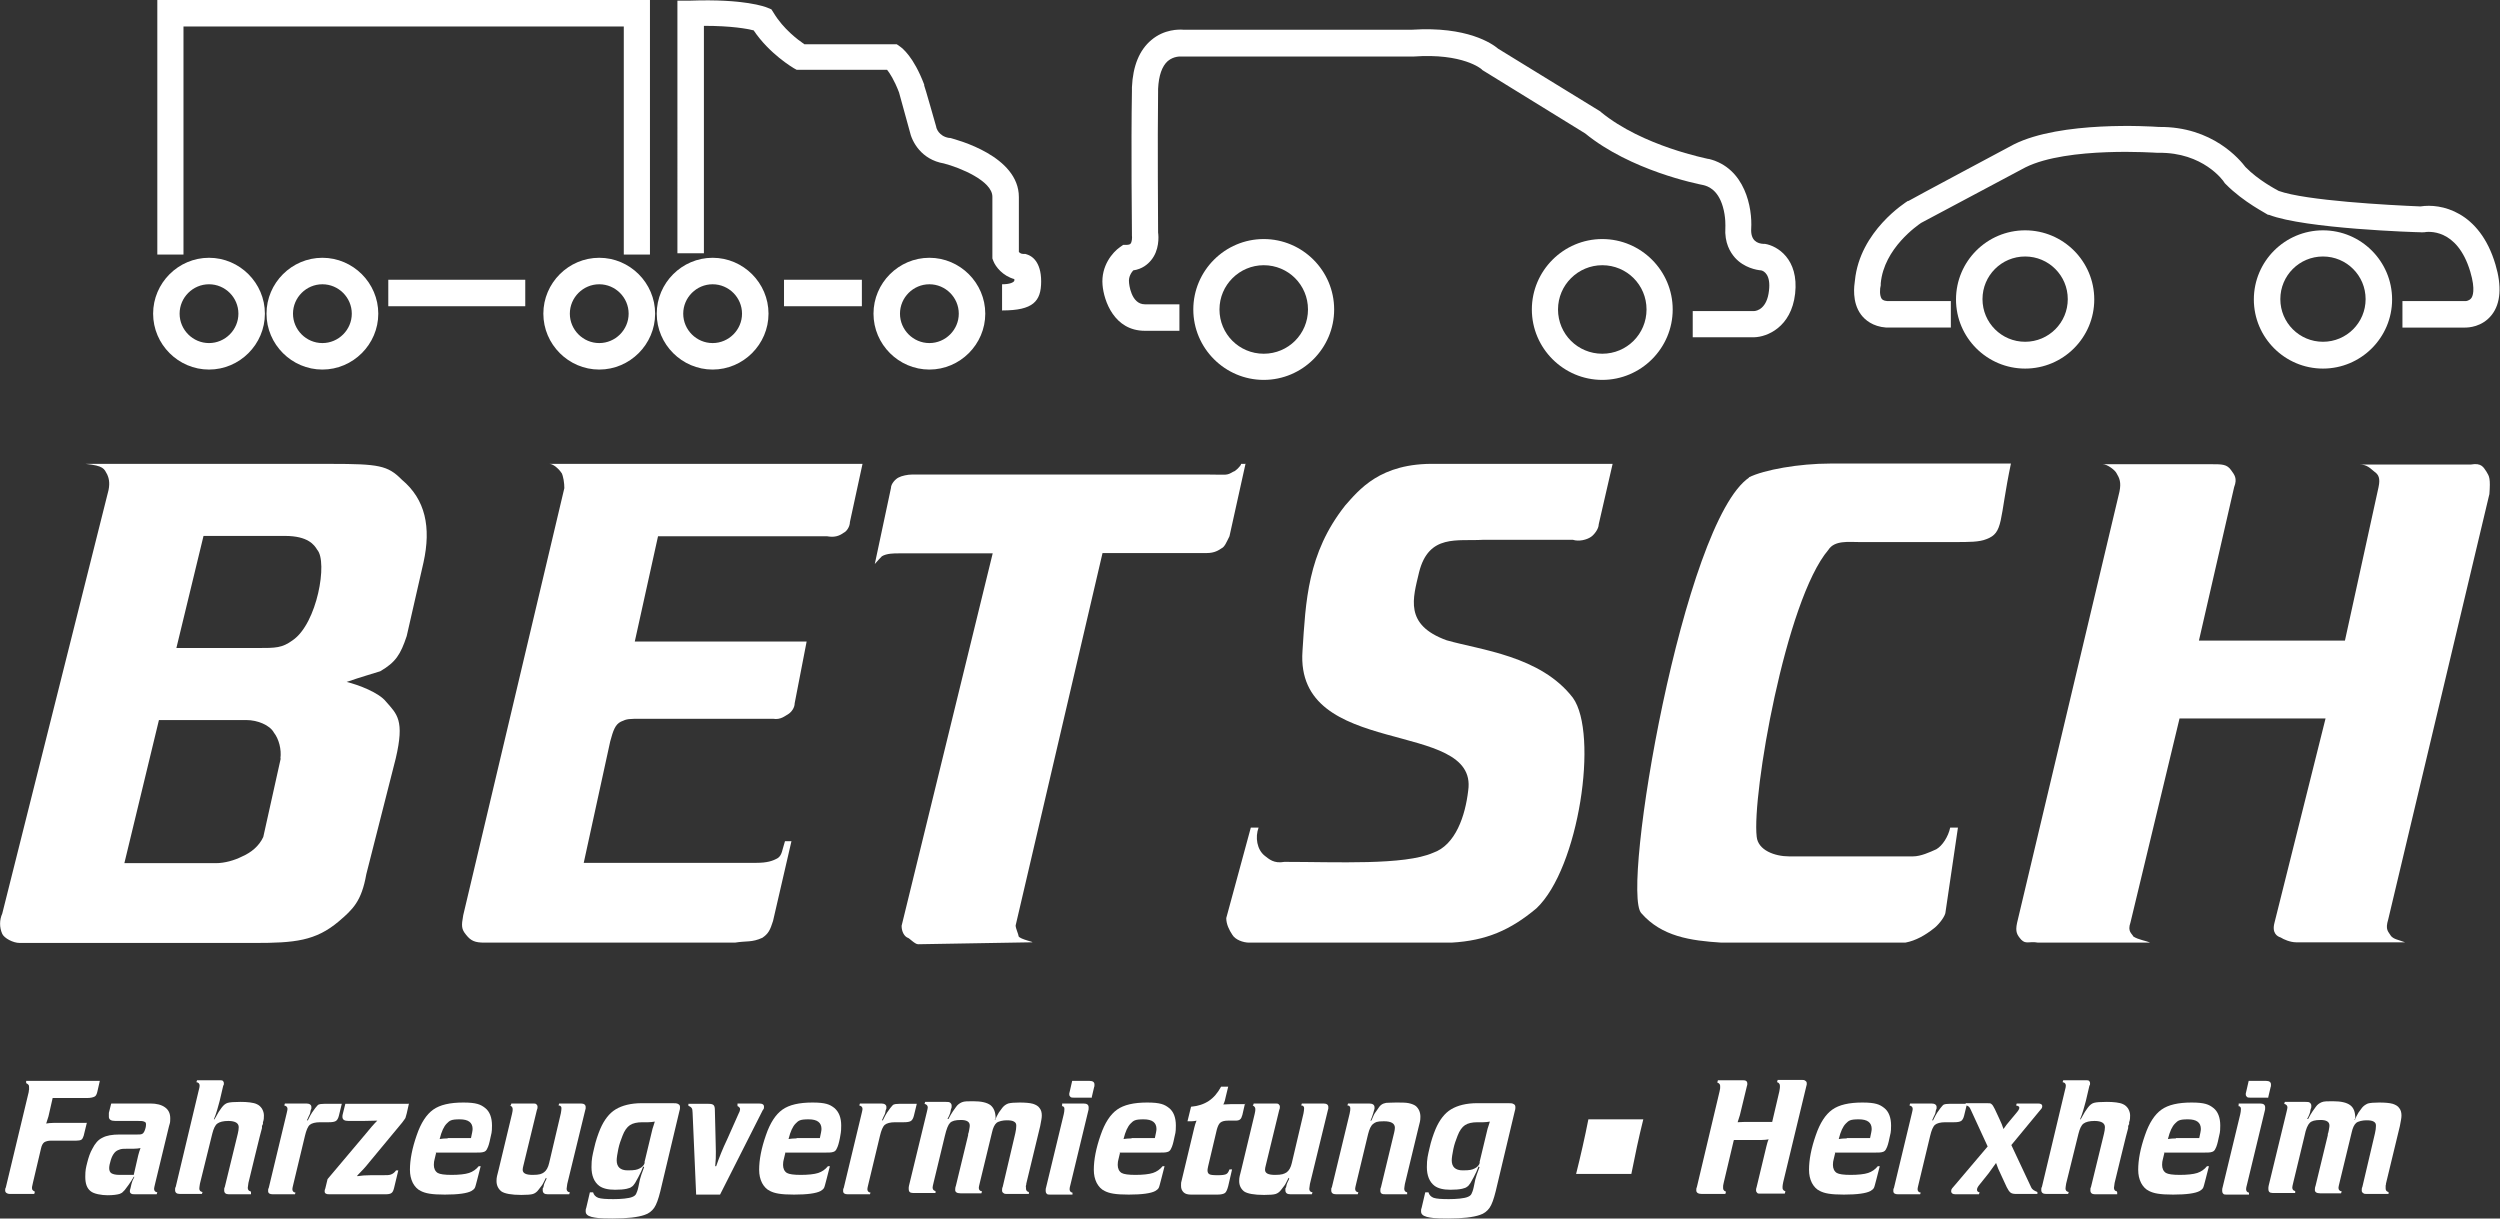 <?xml version="1.0" encoding="UTF-8"?>
<svg id="Layer_1" xmlns="http://www.w3.org/2000/svg" version="1.1" viewBox="0 0 773.9 377.2">
  <rect x="0" y="0" width="773.9" height="377.2" fill="#333333" stroke="none"/>
  <!-- Generator: Adobe Illustrator 29.1.0, SVG Export Plug-In . SVG Version: 2.1.0 Build 142)  -->
  <defs>
    <style>
      .st0 {
        fill: #fff;
      }
    </style>
  </defs>
  <path class="st0" d="M475.1,74"/>
  <path class="st0" d="M524,104.5v-8.2h18.9c1,0,4.1-.8,4.7-6.3.6-4.9-1.5-6.1-2.4-6.3-1.4-.1-5.3-.8-8.1-3.9-1.5-1.7-3.3-4.6-3-9.4,0,0,.2-3.2-.8-6.5-1.6-5.4-4.8-6.3-6-6.6-2-.4-22.5-4.5-36.6-16l-31.8-19.6-.3-.3h0s-5.7-5-21-3.9h-.3s-71.4,0-71.4,0h-.3s-2.2-.2-4.1,1.4c-1.8,1.6-2.8,4.5-3,8.6,0,.3,0,.6,0,.8-.2,15.7,0,40.9,0,43.7.2,1.3.4,5.5-2.2,8.6-1,1.2-2.7,2.7-5.5,3.1-.6.7-1.5,2-1.3,3.7h0c0,.4.6,6.8,4.9,6.8h10.7v8.2h-10.7c-9.5,0-12.7-9.3-13.1-14.2-.5-5.9,3.1-10.1,5.4-11.7l1-.7h1.2c.3,0,.9-.1,1.1-.4.4-.5.5-1.8.4-2.5v-.6c0-.3-.3-27.5,0-44.2,0-.4,0-.7,0-1.1.3-6.6,2.3-11.5,6-14.6,4-3.4,8.6-3.3,9.9-3.2h70.8c17.1-1.1,24.8,4.3,26.7,5.9l31.6,19.4.2.2c12.9,10.6,33,14.4,33.2,14.5h.2c11.3,2.8,13.5,15.3,13.1,21.6-.2,3.7,1.9,4.6,3.8,4.7h.5c3.7.6,10.5,4.6,9.3,15.4-1.2,10.5-8.8,13.4-12.6,13.5h-19.1Z"/>
  <path class="st0" d="M496,117.6c-12,0-21.8-9.8-21.8-21.8s9.8-21.8,21.8-21.8,21.8,9.8,21.8,21.8-9.8,21.8-21.8,21.8ZM496,82.1c-7.5,0-13.7,6.1-13.7,13.7s6.1,13.7,13.7,13.7,13.7-6.1,13.7-13.7-6.1-13.7-13.7-13.7Z"/>
  <path class="st0" d="M391.2,117.6c-12,0-21.8-9.8-21.8-21.8s9.8-21.8,21.8-21.8,21.8,9.8,21.8,21.8-9.8,21.8-21.8,21.8ZM391.2,82.1c-7.5,0-13.7,6.1-13.7,13.7s6.1,13.7,13.7,13.7,13.7-6.1,13.7-13.7-6.1-13.7-13.7-13.7Z"/>
  <line class="st0" x1="468.4" y1="100.4" x2="419.2" y2="100.4"/>
  <path class="st0" d="M719.1,114.1c-11.8,0-21.4-9.6-21.4-21.4s9.6-21.4,21.4-21.4,21.4,9.6,21.4,21.4-9.6,21.4-21.4,21.4ZM719.1,79.4c-7.3,0-13.2,5.9-13.2,13.2s5.9,13.2,13.2,13.2,13.2-5.9,13.2-13.2-5.9-13.2-13.2-13.2Z"/>
  <path class="st0" d="M626.9,114.1c-11.8,0-21.4-9.6-21.4-21.4s9.6-21.4,21.4-21.4,21.4,9.6,21.4,21.4-9.6,21.4-21.4,21.4ZM626.9,79.4c-7.3,0-13.2,5.9-13.2,13.2s5.9,13.2,13.2,13.2,13.2-5.9,13.2-13.2-5.9-13.2-13.2-13.2Z"/>
  <line class="st0" x1="694.4" y1="97.2" x2="655.4" y2="97.2"/>
  <path class="st0" d="M604,101.4h-20.1c-4.2-.3-6.6-2.4-7.8-4-2.9-3.9-2.1-9.1-1.9-10.5,1.5-15.4,15.8-24.3,16.4-24.7h.2c0-.1,32.6-17.5,32.6-17.5,14.6-7.3,42.2-5.6,44.9-5.4,16.7-.2,25.2,10.3,26.8,12.4,4,4.1,9.4,6.9,10.3,7.4,8.3,3,34,4.4,43.9,4.8,6.2-1,18.3,1.4,23.2,18,2,6.7,1.6,12-1.1,15.5-3,3.9-7.4,4-8.3,4h-19.4v-8.2h19.6c.1,0,1.1-.1,1.7-.9.4-.5,1.4-2.5-.3-8.2-4.1-13.7-13.3-12.4-14.3-12.2h-.5c0,.1-.4,0-.4,0-1.5,0-36-1.1-47.1-5.4h-.3c-.3-.3-7.6-3.9-13.1-9.5l-.3-.3-.2-.3c-.2-.4-6.5-9.3-20.3-9.1h-.2s-.2,0-.2,0c-.3,0-27.7-2-40.8,4.5l-32.3,17.2c-1,.7-11.5,7.8-12.5,18.7v.6c-.3,1.1-.4,3.2.3,4.2.1.1.4.6,1.7.7h19.7v8.2Z"/>
  <path class="st0" d="M64.7,114.4c-9.5,0-17.3-7.8-17.3-17.3s7.8-17.3,17.3-17.3,17.3,7.8,17.3,17.3-7.8,17.3-17.3,17.3ZM64.7,88c-5,0-9.1,4.1-9.1,9.1s4.1,9.1,9.1,9.1,9.1-4.1,9.1-9.1-4.1-9.1-9.1-9.1Z"/>
  <path class="st0" d="M185.5,114.4c-9.5,0-17.3-7.8-17.3-17.3s7.8-17.3,17.3-17.3,17.3,7.8,17.3,17.3-7.8,17.3-17.3,17.3ZM185.5,88c-5,0-9.1,4.1-9.1,9.1s4.1,9.1,9.1,9.1,9.1-4.1,9.1-9.1-4.1-9.1-9.1-9.1Z"/>
  <path class="st0" d="M99.8,114.4c-9.5,0-17.3-7.8-17.3-17.3s7.8-17.3,17.3-17.3,17.3,7.8,17.3,17.3-7.8,17.3-17.3,17.3ZM99.8,88c-5,0-9.1,4.1-9.1,9.1s4.1,9.1,9.1,9.1,9.1-4.1,9.1-9.1-4.1-9.1-9.1-9.1Z"/>
  <path class="st0" d="M220.6,114.4c-9.5,0-17.3-7.8-17.3-17.3s7.8-17.3,17.3-17.3,17.3,7.8,17.3,17.3-7.8,17.3-17.3,17.3ZM220.6,88c-5,0-9.1,4.1-9.1,9.1s4.1,9.1,9.1,9.1,9.1-4.1,9.1-9.1-4.1-9.1-9.1-9.1Z"/>
  <path class="st0" d="M287.7,114.4c-9.5,0-17.3-7.8-17.3-17.3s7.8-17.3,17.3-17.3,17.3,7.8,17.3,17.3-7.8,17.3-17.3,17.3ZM287.7,88c-5,0-9.1,4.1-9.1,9.1s4.1,9.1,9.1,9.1,9.1-4.1,9.1-9.1-4.1-9.1-9.1-9.1Z"/>
  <rect class="st0" x="120.2" y="86.6" width="42.4" height="8.2"/>
  <rect class="st0" x="242.7" y="86.6" width="24.1" height="8.2"/>
  <polygon class="st0" points="201.2 78.8 193.1 78.8 193.1 8.2 56.8 8.2 56.8 78.8 48.7 78.8 48.7 0 201.2 0 201.2 78.8"/>
  <path class="st0" d="M310.2,96.2v-8.2c2.5,0,3.6-.6,3.8-1.1,0-.2,0-.3,0-.5-3.6-1-5.8-3.8-6.5-5.6l-.3-.8v-19.1c0-4.9-10-9-15-10.3-7-1.2-9.9-6.7-10.6-10l-3.3-12c-1.5-3.9-2.9-6-3.7-7h-28l-.9-.5c-.3-.2-7.5-4.4-12.4-11.7-2-.5-6.8-1.4-15.4-1.4h0v70.4h-8.2V.2h4c16.7-.6,23.2,1.9,23.9,2.2l1.2.5.7,1.1c3,5,7.6,8.4,9.5,9.7h28.6l1,.7c.7.5,4.2,3.1,7.5,11.8v.3c.1,0,3.7,12.7,3.7,12.7,0,.4.8,3,4,3.5h.3c2.2.6,21.3,5.6,21.3,18.3v17c.3.3.7.6,1.3.6h.7l.6.2c1.3.4,4.3,2.1,4.3,8.3s-2.5,9-12,9ZM314,87h0Z"/>
  <g>
    <path class="st0" d="M173.8,146.3c.6,1.1.9,3.3.9,4.8l-31.3,132.2c-.6,3.3-.6,4.3.9,6.1,1.5,1.9,2.8,2.4,5.7,2.4h77.5c3.7-.6,5.2,0,8.5-1.5,1.9-1.3,2.4-2.4,3.3-5.2l5.7-24.7h-2c-.9,2.8-.9,4.3-2.2,5.2-1.5.9-3.3,1.5-6.7,1.5h-53.4l8.2-37.6c.9-3.3,1.5-5.2,3.3-6.1,1.9-.9,2.4-.9,6.7-.9h40.4c2.4.4,3.7-.9,4.8-1.5.9-.6,1.9-1.9,1.9-3.3l3.7-19.1h-53.2l7.2-32.6h52.3c2.2.4,3.7,0,5.2-1.1.9-.4,1.9-1.9,1.9-3.3l3.9-18h-96.9c1.3,0,3.2,1.9,3.7,2.8Z"/>
    <path class="st0" d="M124.3,148.4c-4.3-4.3-7-4.8-21.9-4.8H26.5c5.7.6,5.7,1.5,6.7,3.3.4.9.9,2.4.4,4.8L.7,282.8c-.9,2-.9,4.3,0,6.3.6,1.3,3.3,2.8,5.4,2.8h72.7c12.4,0,18.9-.6,26.1-6.7,4.3-3.7,7-6.1,8.5-14.6l9.1-35.8c2.8-11.9.4-13.7-3-17.6-2.2-2.8-8.5-5.2-12.2-6.1,4.3-1.5,8.9-2.8,10.4-3.3,4.8-2.8,6.3-5.2,8.2-10.9l5.2-22.8c2.4-10.9.6-19.5-6.7-25.6ZM86.9,234.8l-5.4,24.3c-1.3,2.8-3.7,4.8-6.7,6.1-2.2,1.1-5.2,2-8,2h-28.3l10.7-44.3h27.1c3.3,0,7.2,1.5,8.5,3.9,1.5,1.9,2.4,5.2,2,8ZM90.6,198.2c-3.3,2.4-5.2,2.4-10.9,2.4h-25.1l8.4-34.7h25.2c7.2,0,9.1,2.8,10,4.3,3.3,3.7,0,22.8-7.6,28Z"/>
    <path class="st0" d="M770.6,153.2c.4-5.2,0-5.7-.9-7.2-.9-1.3-1.5-2.8-4.8-2.2h-34.7c1.9,0,2.8.4,4.8,2.2,1.3.9,1.9,2,1.3,4.8l-10.4,47.5h-45.2l10.9-47.5c1.1-2.8,0-3.9-.9-5.2-1.3-1.9-2.8-1.9-6.1-1.9h-33.7c1.5,0,3.9,1.9,4.3,2.8.9,1.5,1.5,2.8.9,5.7l-31.7,133.5c-.6,2.8,0,3.7,1.3,5.2,1.5,1.5,2.4.4,5.2.9h34.7c-1.3-.6-3.7-.9-5.2-1.9-.4-.9-1.9-1.5-.9-4.3l15.2-63.2h45.2l-15.8,63.2c-.9,3.3.9,4.3,1.9,4.6.9.6,3,1.5,4.8,1.5h33.7c-2.4-.9-3.3-.9-4.3-1.9-.9-1.5-1.9-1.9-.9-5.2l31.3-131.6Z"/>
    <path class="st0" d="M541.5,147.8c-20.4,13.7-39.9,128.3-33.4,134.9,6.3,7.2,15.2,8.5,24.8,9.1h56.9c3.3-.6,6.3-2.4,8.7-4.3,1.3-.9,3.3-3.3,3.7-4.8l3.9-26.5h-2.4c-.6,2.8-2.4,5.6-4.3,6.7-2,.9-4.8,2.2-7.2,2.2h-38.4c-4.4,0-9.6-1.9-10-6.1-1.5-12.8,8.9-73.2,22.2-88.8,1.9-3,6.3-2.4,9.6-2.4h29.3c4.8,0,7.8,0,10-.9,5.4-2,3.9-5.7,7.6-23.4h-56c-9.5,0-20.4,1.9-25.2,4.3Z"/>
    <path class="st0" d="M416.4,156.5c-11.7,14.8-12.2,29.7-13.2,45-2.4,33.7,54.5,20.8,51.3,43.2-.9,7.8-3.9,16.9-10.9,19.3-8.9,3.9-29.7,2.8-46,2.8-3.3.6-4.8-.9-6.1-1.9-2.4-1.9-3-5.7-1.9-8.7h-2.4l-7.6,28c0,1.9.9,3.7,1.9,5.2.9,1.5,3.3,2.4,5.2,2.4h62.6c10.8-.6,18.3-3.9,26.3-10.6,13.2-12.4,19.3-54.1,11.3-65.2-10-13-28.7-14.8-39.1-17.8-13.2-4.8-10.4-13-8.5-21.1,3-11.9,11.9-9.5,19.8-10h27.8c1.9.6,4.3,0,5.6-.9.9-.6,2.4-2.4,2.4-3.9l4.3-18.7h-54.7c-17.4-.4-23.9,8.2-28.2,13Z"/>
    <path class="st0" d="M385.5,143.6h-1.3c0,.6-1.9,2.4-2.4,2.4-2.2,1.3-1.9.9-7.8.9h-91.7c-1.3,0-3.2.4-4.1.9-.9.4-2.4,1.9-2.4,3.3l-5,23.5q1.3-1.5,2.2-2.4c1.5-.9,3.7-.9,5.2-.9h29.1l-28.2,115.3c0,1.9.9,3.3,1.9,3.7.4,0,2.2,2,3.2,2l35.2-.6c1.3,0-3.7-.9-4.1-1.9,0-.6-.9-2.4-.9-3.3l26.9-115.3h32.3c2.4,0,3.7-.9,4.6-1.5.9-.4,1.5-1.9,2.4-3.7l5-22.6Z"/>
  </g>
  <g>
    <g>
      <path class="st0" d="M26.9,347.5l-1,4.1c-.2.6-.4,1-.7,1.2-.3.2-.9.3-1.6.3h-7.8c-.9,0-1.6.2-2.1.5-.5.4-.8,1-1,1.9l-2.5,10.6c-.2.8-.3,1.3-.3,1.4,0,.4,0,.7.2.9s.4.4.7.5l-.2.7H3c-.4,0-.7-.1-1-.3-.3-.2-.4-.5-.4-.8s0-.6.2-.9l7.1-29.6c0-.2,0-.4.1-.7,0-.3,0-.5,0-.6,0-.4,0-.7-.2-.9s-.4-.4-.7-.5v-.7h22.8l-.8,3.5c-.2.7-.4,1.2-.9,1.4-.4.2-1.2.4-2.2.4h-10.7l-1.3,5.7c-.2.6-.4,1.3-.7,2.2.6-.1,1.4-.2,2.3-.2h10.2Z"/>
      <path class="st0" d="M34.5,341.6h12c2,0,3.5.4,4.6,1.2,1.1.8,1.6,1.9,1.6,3.4s-.1,1.4-.4,2.5l-4.3,17.8c-.2.8-.3,1.3-.3,1.5,0,.6.3,1,1,1.1l-.2.6h-6.6c-.6,0-1,0-1.3-.2s-.4-.4-.4-.7c0-.2,0-.5.2-1l.3-1.3c.1-.5.4-1.3.9-2.2h-.2c-.5.9-1.1,1.8-1.6,2.5l-1.2,1.6c-.4.4-.7.7-.8.8-.2.1-.5.3-.8.4-.7.2-1.9.4-3.7.4s-4.3-.4-5.3-1.3c-1.1-.9-1.6-2.3-1.6-4.4s.2-2.8.6-4.4c.4-1.6.9-3.1,1.6-4.3.8-1.6,1.8-2.8,3.1-3.4,1.3-.7,3-1,5.4-1h5.4c.7,0,1.2,0,1.5-.2.3-.1.5-.4.7-.8.3-.7.5-1.4.5-2.1s-.2-.7-.6-.9-1.1-.2-2.1-.2h-6.8c-1.3,0-2-.4-2-1.3s0-.2,0-.5c0-.3,0-.5,0-.7l.7-2.8ZM41.4,363.7l1.4-6.1c.2-.9.5-1.6.7-2.2-.6.1-1.3.2-2.1.2h-1.9c-1.1,0-2,0-2.6.3-.6.2-1.1.5-1.5,1-.4.5-.8,1.2-1.1,2.2s-.5,1.8-.5,2.5.2,1.3.7,1.6,1.3.5,2.5.5h4.3Z"/>
      <path class="st0" d="M77.7,369.1v.6h-6.9c-.9,0-1.4-.4-1.4-1.2s0-.6.2-1.1l4-16.4c.2-.8.3-1.5.3-2.1s-.3-1.1-.8-1.4c-.5-.3-1.3-.5-2.4-.5-1.6,0-2.7.3-3.4.8-.7.5-1.2,1.6-1.6,3.2l-3.8,15.4c-.1.7-.2,1.2-.2,1.5,0,.6.3,1,1,1.1l-.2.6h-6.8c-1,0-1.5-.4-1.5-1.2s0-.6.2-1l7.1-29.8c.2-.7.3-1.2.3-1.5,0-.6-.3-1-1-1.1l.2-.6h6.9c.5,0,.9,0,1.1.2s.3.4.3.8,0,.4-.2.7l-1.1,4.7c-.5,1.9-1,3.8-1.8,5.7h.2c.7-1.2,1.1-2,1.3-2.3l.9-1.3c.6-.8,1.2-1.3,1.9-1.5.7-.2,2-.3,4-.3s4,.2,5,.7c.7.3,1.2.8,1.6,1.4.4.7.6,1.4.6,2.1s0,1.3-.3,2.1v.6c-.1,0-.3.6-.3.6v.6c-.1,0-4.2,17-4.2,17-.1.9-.2,1.4-.2,1.5,0,.6.3,1,.9,1.1Z"/>
      <path class="st0" d="M91.5,369.1l-.2.6h-6.9c-.9,0-1.4-.3-1.4-1s0-.6.2-1l5.5-22.9c.2-.8.3-1.3.3-1.5,0-.6-.3-.9-1-1.1l.2-.6h6.6c1,0,1.6.4,1.6,1.1s0,.5-.2.9l-.2,1c0,.1-.2.5-.5,1.1-.2.4-.3.8-.5,1.1h.3c.6-1.2,1-2,1.3-2.4l1-1.4c.5-.6.8-1,1.1-1.1.2-.1.8-.2,1.7-.2h5.4l-.9,3.7c-.2.8-.5,1.3-.9,1.6-.5.3-1.2.4-2.2.4h-2.7c-1.5,0-2.6.3-3.2.8-.6.5-1.1,1.7-1.5,3.4l-3.6,15c-.2.8-.3,1.3-.3,1.5,0,.6.3,1,1,1.1Z"/>
      <path class="st0" d="M126.6,341.6l-.7,3.1c-.2.7-.3,1.1-.4,1.4-.1.2-.5.7-1,1.4l-10.2,12.3c-1.1,1.4-2.3,2.7-3.7,4.1v.2c1.2-.2,2.6-.3,4.1-.3h3.6c1.4,0,2.4,0,2.9-.3.5-.2,1-.6,1.4-1.2h.7l-1.3,5.4c-.2.8-.4,1.3-.8,1.6-.4.3-1,.4-1.9.4h-17.1c-.6,0-1,0-1.3-.2-.3-.1-.4-.4-.4-.7s0-.5.2-.9l.7-2.9,11.8-14c1.2-1.5,2.4-2.9,3.6-4.1h0c-1.3,0-2.8.1-4.6.1h-4.3c-1.3,0-1.9-.4-1.9-1.3,0-.2,0-.6.2-1.2l.7-2.8h19.5Z"/>
      <path class="st0" d="M135,356.9l-.5,2.1c-.1.3-.2.9-.2,1.6,0,1.1.4,2,1.2,2.5.7.4,2.1.6,4.3.6s4.2-.2,5.4-.6c1.2-.4,2.2-1.1,3-2.1h.6l-1,3.9c-.4,1.5-.6,2.4-.8,2.8-.2.4-.6.7-1.1,1-1.3.7-4,1.1-8.2,1.1s-6-.4-7.4-1.1c-1.1-.5-1.9-1.4-2.5-2.5-.6-1.2-.9-2.5-.9-4.1,0-3.1.7-6.7,2.1-10.7,1.3-3.8,3-6.4,5.1-7.9,2.1-1.5,5.2-2.2,9.3-2.2s5.4.6,6.8,1.7,2.1,3,2.1,5.4-.2,2.4-.5,3.9c-.3,1.5-.6,2.6-1,3.3-.2.5-.6.9-1.1,1-.5.2-1.5.2-2.8.2h-12.1ZM138.6,352.3h7.2c.3-1.4.5-2.3.5-2.8,0-2-1.3-3-4-3s-3.1.4-4,1.3-1.6,2.4-2.2,4.8c.7-.1,1.5-.2,2.5-.2Z"/>
      <path class="st0" d="M158.1,342.2l.2-.6h6.5c.6,0,1,0,1.2.2s.4.4.4.8,0,.6-.2,1l-4.2,17.3c-.1.4-.2.8-.2,1.2,0,1.1,1,1.6,3.1,1.6s2.8-.3,3.5-.8c.7-.5,1.3-1.5,1.6-2.9l3.6-15.3c.1-.6.2-1.1.2-1.5s0-.5-.2-.7c-.1-.2-.4-.3-.7-.3l.2-.6h6.7c1,0,1.5.4,1.5,1.1s0,.5-.1.8l-5.6,23c-.1.9-.2,1.4-.2,1.5,0,.6.3,1,1,1.1l-.2.6h-6.6c-1.1,0-1.6-.4-1.6-1.3s0-.5.2-.8l.2-.9s.1-.4.4-1c.1-.2.3-.5.4-.9l-.2-.2c-.7,1.4-1.1,2.2-1.3,2.4l-1,1.3c-.5.7-1.1,1.1-1.7,1.3-.6.2-1.8.3-3.6.3-3.1,0-5.2-.4-6.2-1.1-1-.8-1.5-1.9-1.5-3.2s.2-1.6.7-3.7l4.1-17.1c.2-.7.2-1.2.2-1.5,0-.5-.3-.9-.9-1.1Z"/>
      <path class="st0" d="M182.8,369.1h.8c.2.8.8,1.4,1.6,1.7.9.3,2.4.4,4.7.4s4.8-.2,5.9-.7c.5-.2.9-.5,1.1-.9.2-.4.5-1.1.7-2.1l.5-2.4c.2-.8.6-2,1.3-3.8l-.3-.2c-.4,1.1-.9,2.2-1.5,3.3l-1,1.8c-.4.6-.7,1-1.1,1.2-.3.3-.8.4-1.5.6-.9.2-2.1.3-3.6.3-2.2,0-3.8-.4-4.9-1.2-1.6-1.2-2.4-3.2-2.4-5.8s.3-3.6.8-5.8c.5-2.3,1.2-4.3,1.9-6,1.2-2.8,2.8-4.9,4.8-6.1s4.7-1.9,8.1-1.9h9.5c.8,0,1.4,0,1.8.3.4.2.5.5.5,1s0,.5-.2,1.2l-5.9,24.8c-.6,2.4-1.2,4.1-1.9,5.1-.7,1-1.7,1.8-3,2.2-2,.7-5.3,1.1-9.8,1.1s-5.2-.2-6.6-.5c-.7-.2-1.1-.4-1.4-.7s-.4-.6-.4-1.1,0-.5.2-1.1l1.1-4.7ZM199.5,359.8l2.5-10.4c.2-.7.5-1.4.7-2.2-.7.1-1.3.2-2,.2h-1.8c-1.7,0-3,.3-3.9.9s-1.7,1.7-2.3,3.3c-.5,1.3-1,2.6-1.3,4.1s-.5,2.7-.5,3.5c0,2,1.1,3.1,3.4,3.1s2.9-.2,3.7-.6c.8-.4,1.4-1,1.6-1.8Z"/>
      <path class="st0" d="M228.3,342.2v-.6h6.6c1.1,0,1.6.3,1.6,1s-.1.7-.4,1.1l-13.2,26.1h-7.4l-1.1-25.3c0-.7-.1-1.3-.3-1.5-.2-.3-.5-.5-1-.7v-.6h6.2c.8,0,1.3.1,1.6.4.3.3.4.8.4,1.7l.2,8.1c0,1.3.1,2.9.1,4.6s0,2.5-.2,4.5h.3c.9-2.6,2-5.4,3.4-8.3l3.6-8.1c.3-.5.4-1,.4-1.3s-.3-.7-.8-.9Z"/>
      <path class="st0" d="M243.1,356.9l-.5,2.1c-.1.3-.2.9-.2,1.6,0,1.1.4,2,1.2,2.5.7.4,2.1.6,4.3.6s4.2-.2,5.4-.6c1.2-.4,2.2-1.1,3-2.1h.6l-1,3.9c-.4,1.5-.6,2.4-.8,2.8-.2.4-.6.7-1.1,1-1.3.7-4,1.1-8.2,1.1s-6-.4-7.4-1.1c-1.1-.5-1.9-1.4-2.5-2.5-.6-1.2-.9-2.5-.9-4.1,0-3.1.7-6.7,2.1-10.7,1.3-3.8,3-6.4,5.1-7.9,2.1-1.5,5.2-2.2,9.3-2.2s5.4.6,6.8,1.7c1.4,1.2,2.1,3,2.1,5.4s-.2,2.4-.4,3.9c-.3,1.5-.6,2.6-1,3.3-.2.5-.6.9-1.1,1-.5.2-1.5.2-2.8.2h-12.1ZM246.6,352.3h7.2c.3-1.4.5-2.3.5-2.8,0-2-1.3-3-4-3s-3.1.4-4,1.3c-.9.9-1.6,2.4-2.2,4.8.7-.1,1.5-.2,2.5-.2Z"/>
      <path class="st0" d="M269.5,369.1l-.2.6h-6.9c-.9,0-1.4-.3-1.4-1s0-.6.2-1l5.5-22.9c.2-.8.3-1.3.3-1.5,0-.6-.3-.9-1-1.1l.2-.6h6.6c1,0,1.6.4,1.6,1.1s0,.5-.2.9l-.2,1c0,.1-.2.5-.5,1.1-.2.4-.3.8-.5,1.1h.3c.6-1.2,1-2,1.3-2.4l1-1.4c.5-.6.8-1,1.1-1.1.2-.1.8-.2,1.7-.2h5.4l-.9,3.7c-.2.8-.5,1.3-.9,1.6-.5.3-1.2.4-2.2.4h-2.7c-1.5,0-2.6.3-3.2.8s-1.1,1.7-1.5,3.4l-3.6,15c-.2.8-.3,1.3-.3,1.5,0,.6.3,1,1,1.1Z"/>
      <path class="st0" d="M307.9,346.6h.2c.3-.7.6-1.4,1.1-2.2l1.1-1.5c.5-.6,1-1,1.8-1.3.7-.2,1.9-.3,3.5-.3s3.2.1,4.2.4c.9.3,1.6.7,2,1.3.5.6.7,1.4.7,2.3s-.2,1.6-.5,3.3l-4.3,17.8c0,.2,0,.4-.1.6s0,.4,0,.6c0,.1,0,.2,0,.3,0,.6.3,1,.9,1.1v.6h-6.8c-.4,0-.8,0-1.1-.3-.3-.2-.4-.4-.4-.8s0-.7.2-1.1l3.9-16.6c.2-.9.3-1.6.3-2.3s-.2-1-.7-1.3c-.5-.3-1.2-.4-2.3-.4s-2.5.3-3.1.8-1.1,1.5-1.4,2.9l-3.8,15.7c-.2.8-.3,1.3-.3,1.5,0,.6.3,1,1,1.1l-.2.6h-6.5c-1.1,0-1.7-.4-1.6-1.2,0-.2,0-.6.2-1.1l3.8-15.7v-.4c.1,0,.3-1.1.3-1.1.2-.9.2-1.4.2-1.5,0-1.1-.9-1.7-2.7-1.7s-2.8.3-3.4.9-1.1,1.9-1.6,4l-3.5,14.5c-.2.8-.3,1.3-.3,1.5,0,.6.3,1,.9,1.1v.6h-7c-.9,0-1.3-.4-1.3-1.2s0-.4.1-1.1l5.5-22.7c.2-.8.3-1.3.3-1.5,0-.5-.3-.9-1-1.1l.2-.6h6.3c.7,0,1.2,0,1.5.3s.4.5.4,1c0,.3,0,.6-.2.9l-.2,1c0,.2-.2.5-.4,1.1l-.5,1h.3c.5-1,1-1.8,1.4-2.4l1-1.4c.5-.7,1.1-1.1,1.8-1.4s1.8-.3,3.4-.3c2.6,0,4.3.4,5.4,1.2,1,.8,1.6,2.1,1.6,4.1Z"/>
      <path class="st0" d="M328.8,342.2v-.6h6.6c1.1,0,1.6.4,1.6,1.2s0,.5-.1,1l-5.5,22.8c-.2.7-.3,1.2-.3,1.5,0,.6.3,1,.9,1.1v.6h-7c-.4,0-.8,0-1-.3-.2-.2-.3-.5-.3-.8s0-.8.1-1l5.5-22.8c.1-.5.2-1,.2-1.5s0-.5-.2-.7c-.1-.2-.3-.3-.6-.3ZM337.8,339.8h-4.9c-.7,0-1.3,0-1.5-.2s-.4-.4-.4-.8,0-.4.1-.7l.8-3.5h5.4c1,0,1.5.4,1.5,1.1s0,.5-.1.8l-.8,3.4Z"/>
      <path class="st0" d="M346.7,356.9l-.5,2.1c-.1.3-.2.9-.2,1.6,0,1.1.4,2,1.2,2.5.7.4,2.1.6,4.3.6s4.2-.2,5.4-.6c1.2-.4,2.2-1.1,3-2.1h.6l-1,3.9c-.4,1.5-.6,2.4-.8,2.8-.2.4-.6.7-1.1,1-1.3.7-4,1.1-8.2,1.1s-6-.4-7.4-1.1c-1.1-.5-1.9-1.4-2.5-2.5-.6-1.2-.9-2.5-.9-4.1,0-3.1.7-6.7,2.1-10.7,1.3-3.8,3-6.4,5.1-7.9,2.1-1.5,5.2-2.2,9.3-2.2s5.4.6,6.8,1.7,2.1,3,2.1,5.4-.2,2.4-.5,3.9c-.3,1.5-.6,2.6-1,3.3-.2.5-.6.9-1.1,1-.5.2-1.5.2-2.8.2h-12.1ZM350.3,352.3h7.2c.3-1.4.5-2.3.5-2.8,0-2-1.3-3-4-3s-3.1.4-4,1.3-1.6,2.4-2.2,4.8c.7-.1,1.5-.2,2.5-.2Z"/>
      <path class="st0" d="M385.4,341.6l-.8,3.5c-.2.7-.4,1.2-.7,1.4-.3.3-.8.4-1.4.4h-2.3c-1.1,0-1.9.2-2.4.6s-.8,1.1-1.1,2.1l-2.7,11.4c-.2.8-.2,1.2-.2,1.3,0,.6.2,1,.6,1.2.3.2,1.1.3,2.5.3s2.1-.1,2.6-.3.8-.7,1.1-1.5h.8l-1.2,5.2c-.3,1.1-.6,1.8-1,2.1-.4.3-1.2.5-2.3.5h-8.2c-1,0-1.8-.2-2.3-.7-.5-.5-.8-1.1-.8-2s0-1.1.2-1.7l3.9-16.3c.2-.8.4-1.5.7-2.2-.4.1-.9.2-1.5.2h-1.3l1.1-4.5c2.2-.2,4-.8,5.5-1.8s2.7-2.4,3.8-4.4h2.2l-.8,3.3c-.1.6-.3,1.4-.7,2.2.8,0,1.6-.1,2.3-.1h4.5Z"/>
      <path class="st0" d="M387.9,342.2l.2-.6h6.5c.6,0,1,0,1.2.2.2.2.4.4.4.8s0,.6-.2,1l-4.2,17.3c-.1.4-.2.8-.2,1.2,0,1.1,1,1.6,3.1,1.6s2.8-.3,3.6-.8c.7-.5,1.3-1.5,1.6-2.9l3.6-15.3c.1-.6.2-1.1.2-1.5s0-.5-.2-.7c-.1-.2-.4-.3-.7-.3l.2-.6h6.7c1,0,1.5.4,1.5,1.1s0,.5-.1.8l-5.6,23c-.1.9-.2,1.4-.2,1.5,0,.6.3,1,1,1.1l-.2.6h-6.6c-1.1,0-1.6-.4-1.6-1.3s0-.5.2-.8l.2-.9s.1-.4.4-1c.1-.2.3-.5.4-.9l-.2-.2c-.7,1.4-1.1,2.2-1.3,2.4l-1,1.3c-.5.7-1.1,1.1-1.7,1.3s-1.8.3-3.6.3c-3.1,0-5.2-.4-6.2-1.1-1-.8-1.5-1.9-1.5-3.2s.2-1.6.7-3.7l4.1-17.1c.2-.7.2-1.2.2-1.5,0-.5-.3-.9-.9-1.1Z"/>
      <path class="st0" d="M435.6,369.1v.6h-6.5c-.7,0-1.1,0-1.4-.2s-.4-.5-.4-.9,0-.7.2-1.1l4.1-17c.1-.5.2-.9.2-1.4,0-1.3-1.1-2-3.4-2s-2.6.3-3.3.8-1.2,1.6-1.6,3.2l-3.7,15.4c-.2.8-.3,1.3-.3,1.5,0,.6.3,1,1,1.1l-.2.6h-6.7c-1,0-1.5-.4-1.5-1.2s0-.6.2-1l5.5-22.8c.2-.8.2-1.3.2-1.5s0-.5-.2-.7c-.1-.2-.4-.3-.7-.3l.2-.6h6.5c1.1,0,1.7.4,1.7,1.2s0,.4-.1.7l-.3,1.1-.4,1.2c0,0-.1.2-.2.5-.1.3-.2.5-.3.6h.3c0,.1.5-1.1.5-1.1.3-.7.5-1.1.6-1.2l.7-1c.5-.8.9-1.3,1.3-1.6.4-.3.9-.5,1.5-.6.6,0,1.6-.1,3.1-.1s3,0,3.9.2,1.7.5,2.2.9c.9.8,1.4,1.9,1.4,3.3s-.2,1.7-.6,3.4l-4.2,17.4c-.1.7-.2,1.2-.2,1.5,0,.6.3,1,.9,1.1Z"/>
      <path class="st0" d="M441.4,369.1h.8c.2.8.8,1.4,1.6,1.7.9.3,2.4.4,4.7.4s4.8-.2,5.9-.7c.5-.2.9-.5,1.1-.9.2-.4.5-1.1.7-2.1l.5-2.4c.2-.8.6-2,1.3-3.8l-.3-.2c-.4,1.1-.9,2.2-1.5,3.3l-1,1.8c-.4.6-.7,1-1.1,1.2-.3.3-.8.4-1.5.6-.9.2-2.1.3-3.6.3-2.2,0-3.8-.4-4.9-1.2-1.6-1.2-2.4-3.2-2.4-5.8s.3-3.6.8-5.8c.5-2.3,1.2-4.3,1.9-6,1.2-2.8,2.8-4.9,4.8-6.1s4.7-1.9,8.1-1.9h9.5c.8,0,1.4,0,1.8.3.4.2.5.5.5,1s0,.5-.2,1.2l-5.9,24.8c-.6,2.4-1.2,4.1-1.9,5.1-.7,1-1.7,1.8-3,2.2-2,.7-5.3,1.1-9.8,1.1s-5.2-.2-6.6-.5c-.7-.2-1.1-.4-1.4-.7s-.4-.6-.4-1.1,0-.5.2-1.1l1.1-4.7ZM458,359.8l2.5-10.4c.2-.7.5-1.4.7-2.2-.7.1-1.3.2-2,.2h-1.8c-1.7,0-3,.3-3.9.9s-1.7,1.7-2.3,3.3c-.5,1.3-1,2.6-1.3,4.1s-.5,2.7-.5,3.5c0,2,1.1,3.1,3.4,3.1s2.9-.2,3.7-.6c.8-.4,1.4-1,1.6-1.8Z"/>
    </g>
    <g>
      <path class="st0" d="M536.7,353l-3.1,13.1c-.2.7-.2,1.1-.2,1.4,0,.4,0,.7.2.9.1.2.4.4.7.5l-.2.7h-7.3c-1.1,0-1.7-.4-1.7-1.1s0-.5.2-1.1l7-29.5c.2-.7.2-1.2.2-1.4,0-.4,0-.7-.2-.9-.1-.2-.4-.4-.7-.5l.2-.7h7.3c.7,0,1.1,0,1.4.2.2.1.4.4.4.8s0,.6-.1.7l-2.2,9.1c-.3.9-.5,1.6-.7,2.2.7,0,1.4-.1,2.3-.1h8.4l2.2-9.4c.1-.6.2-1.1.2-1.4,0-.4,0-.8-.2-1-.1-.2-.3-.4-.7-.5l.2-.7h7.5c.4,0,.8,0,1.1.3.3.2.4.4.4.8s0,.4-.1.7l-7.2,29.9c-.1.6-.2,1-.2,1.4s0,.7.2.9c.1.2.4.4.7.5l-.2.7h-7.7c-.4,0-.7,0-.9-.3-.2-.2-.3-.4-.3-.7s0-.6.2-1.1l3-12.5c.2-.8.4-1.6.7-2.2-.7.1-1.4.2-2.3.2h-8.4Z"/>
      <path class="st0" d="M568.1,356.9l-.5,2.1c-.1.3-.2.9-.2,1.6,0,1.1.4,2,1.2,2.5.7.4,2.1.6,4.3.6s4.2-.2,5.4-.6c1.2-.4,2.2-1.1,3-2.1h.6l-1,3.9c-.4,1.5-.6,2.4-.8,2.8-.2.4-.6.7-1.1,1-1.3.7-4,1.1-8.2,1.1s-6-.4-7.4-1.1c-1.1-.5-1.9-1.4-2.5-2.5-.6-1.2-.9-2.5-.9-4.1,0-3.1.7-6.7,2.1-10.7,1.3-3.8,3-6.4,5.1-7.9,2.1-1.5,5.2-2.2,9.3-2.2s5.4.6,6.8,1.7,2.1,3,2.1,5.4-.2,2.4-.5,3.9c-.3,1.5-.6,2.6-1,3.3-.2.5-.6.9-1.1,1-.5.2-1.5.2-2.8.2h-12.1ZM571.7,352.3h7.2c.3-1.4.5-2.3.5-2.8,0-2-1.3-3-4-3s-3.1.4-4,1.3-1.6,2.4-2.2,4.8c.7-.1,1.5-.2,2.5-.2Z"/>
      <path class="st0" d="M594.6,369.1l-.2.6h-6.9c-.9,0-1.4-.3-1.4-1s0-.6.2-1l5.5-22.9c.2-.8.3-1.3.3-1.5,0-.6-.3-.9-1-1.1l.2-.6h6.6c1,0,1.6.4,1.6,1.1s0,.5-.2.9l-.2,1c0,.1-.2.5-.5,1.1-.2.4-.3.8-.5,1.1h.3c.6-1.2,1-2,1.3-2.4l1-1.4c.5-.6.8-1,1.1-1.1.2-.1.8-.2,1.7-.2h5.4l-.9,3.7c-.2.8-.5,1.3-.9,1.6-.5.3-1.2.4-2.2.4h-2.7c-1.5,0-2.6.3-3.2.8-.6.5-1.1,1.7-1.5,3.4l-3.6,15c-.2.8-.3,1.3-.3,1.5,0,.6.3,1,1,1.1Z"/>
      <path class="st0" d="M622.6,354.4l6.1,13c.2.5.5.8.8,1,.3.2.7.4,1.2.6v.6h-6.5c-.8,0-1.4-.1-1.8-.4-.4-.3-.8-.9-1.2-1.7l-1.8-3.9c-.6-1.2-1.1-2.4-1.5-3.6-.8,1.1-1.6,2.2-2.3,3.2l-2.8,3.5c-.5.6-.8,1.1-.8,1.6s.3.7.8.8l-.2.6h-7.3c-.8,0-1.3-.3-1.3-1s.4-.9,1.3-2l10-11.8-5.2-11.3c-.2-.5-.4-.8-.6-1-.2-.2-.5-.3-1-.5v-.6h6.5c.8,0,1.3,0,1.5.3.3.2.6.7,1,1.5l1.4,3c.6,1.2,1,2.3,1.3,3.2.6-.9,1.3-1.8,2-2.6l2-2.4c.6-.7.9-1.2.9-1.6s-.3-.5-1-.7l.2-.6h6.6c.9,0,1.3.3,1.3.8s-.2.8-.6,1.2l-9,10.9Z"/>
      <path class="st0" d="M655.4,369.1v.6h-6.9c-.9,0-1.4-.4-1.4-1.2s0-.6.2-1.1l4-16.4c.2-.8.3-1.5.3-2.1s-.3-1.1-.8-1.4c-.5-.3-1.3-.5-2.4-.5-1.6,0-2.7.3-3.4.8-.7.5-1.2,1.6-1.6,3.2l-3.8,15.4c-.1.7-.2,1.2-.2,1.5,0,.6.3,1,1,1.1l-.2.6h-6.8c-1,0-1.5-.4-1.5-1.2s0-.6.2-1l7.1-29.8c.2-.7.3-1.2.3-1.5,0-.6-.3-1-1-1.1l.2-.6h6.9c.5,0,.9,0,1.1.2.2.2.3.4.3.8s0,.4-.2.7l-1.1,4.7c-.5,1.9-1,3.8-1.8,5.7h.2c.7-1.2,1.1-2,1.3-2.3l.9-1.3c.6-.8,1.2-1.3,1.9-1.5.7-.2,2-.3,4-.3s4,.2,5,.7c.7.3,1.2.8,1.6,1.4.4.7.6,1.4.6,2.1s0,1.3-.3,2.1v.6c-.1,0-.3.6-.3.6v.6c-.1,0-4.2,17-4.2,17-.1.9-.2,1.4-.2,1.5,0,.6.3,1,.9,1.1Z"/>
      <path class="st0" d="M670,356.9l-.5,2.1c-.1.3-.2.9-.2,1.6,0,1.1.4,2,1.2,2.5.7.4,2.1.6,4.3.6s4.2-.2,5.4-.6c1.2-.4,2.2-1.1,3-2.1h.6l-1,3.9c-.4,1.5-.6,2.4-.8,2.8-.2.4-.6.7-1.1,1-1.3.7-4,1.1-8.2,1.1s-6-.4-7.4-1.1c-1.1-.5-1.9-1.4-2.5-2.5-.6-1.2-.9-2.5-.9-4.1,0-3.1.7-6.7,2.1-10.7,1.3-3.8,3-6.4,5.1-7.9,2.1-1.5,5.2-2.2,9.3-2.2s5.4.6,6.8,1.7,2.1,3,2.1,5.4-.2,2.4-.5,3.9c-.3,1.5-.6,2.6-1,3.3-.2.5-.6.9-1.1,1-.5.2-1.5.2-2.8.2h-12.1ZM673.6,352.3h7.2c.3-1.4.5-2.3.5-2.8,0-2-1.3-3-4-3s-3.1.4-4,1.3-1.6,2.4-2.2,4.8c.7-.1,1.5-.2,2.5-.2Z"/>
      <path class="st0" d="M693,342.2v-.6h6.6c1.1,0,1.6.4,1.6,1.2s0,.5-.1,1l-5.5,22.8c-.2.7-.3,1.2-.3,1.5,0,.6.3,1,.9,1.1v.6h-7c-.4,0-.8,0-1-.3-.2-.2-.3-.5-.3-.8s0-.8.1-1l5.5-22.8c.1-.5.2-1,.2-1.5s0-.5-.2-.7c-.1-.2-.3-.3-.6-.3ZM702,339.8h-4.9c-.7,0-1.3,0-1.5-.2s-.4-.4-.4-.8,0-.4.1-.7l.8-3.5h5.4c1,0,1.5.4,1.5,1.1s0,.5-.1.8l-.8,3.4Z"/>
      <path class="st0" d="M728.8,346.6h.2c.3-.7.6-1.4,1.1-2.2l1.1-1.5c.5-.6,1.1-1,1.8-1.3.7-.2,1.9-.3,3.5-.3s3.2.1,4.2.4c.9.3,1.6.7,2,1.3.5.6.7,1.4.7,2.3s-.2,1.6-.5,3.3l-4.3,17.8c0,.2,0,.4-.1.6,0,.2,0,.4,0,.6,0,.1,0,.2,0,.3,0,.6.3,1,.9,1.1v.6h-6.8c-.4,0-.8,0-1.1-.3-.3-.2-.4-.4-.4-.8s0-.7.2-1.1l3.9-16.6c.2-.9.3-1.6.3-2.3s-.2-1-.7-1.3c-.5-.3-1.2-.4-2.3-.4s-2.5.3-3.1.8-1.1,1.5-1.4,2.9l-3.8,15.7c-.2.8-.3,1.3-.3,1.5,0,.6.3,1,1,1.1l-.2.6h-6.5c-1.1,0-1.7-.4-1.6-1.2,0-.2,0-.6.2-1.1l3.8-15.7v-.4c.1,0,.3-1.1.3-1.1.2-.9.2-1.4.2-1.5,0-1.1-.9-1.7-2.7-1.7s-2.8.3-3.4.9c-.6.6-1.2,1.9-1.6,4l-3.5,14.5c-.2.8-.3,1.3-.3,1.5,0,.6.3,1,.9,1.1v.6h-7c-.9,0-1.3-.4-1.3-1.2s0-.4.1-1.1l5.5-22.7c.2-.8.3-1.3.3-1.5,0-.5-.3-.9-1-1.1l.2-.6h6.3c.7,0,1.2,0,1.5.3s.4.5.4,1c0,.3,0,.6-.2.9l-.2,1c0,.2-.2.5-.4,1.1l-.5,1h.3c.5-1,1-1.8,1.4-2.4l1-1.4c.5-.7,1.1-1.1,1.8-1.4s1.8-.3,3.4-.3c2.6,0,4.3.4,5.4,1.2s1.6,2.1,1.6,4.1Z"/>
    </g>
  </g>
  <path class="st0" d="M505,363.4c1.1-5.6,2.3-11.3,3.7-16.9h-17c-1.1,5.6-2.4,11.3-3.8,16.9h17.2Z"/>
</svg>